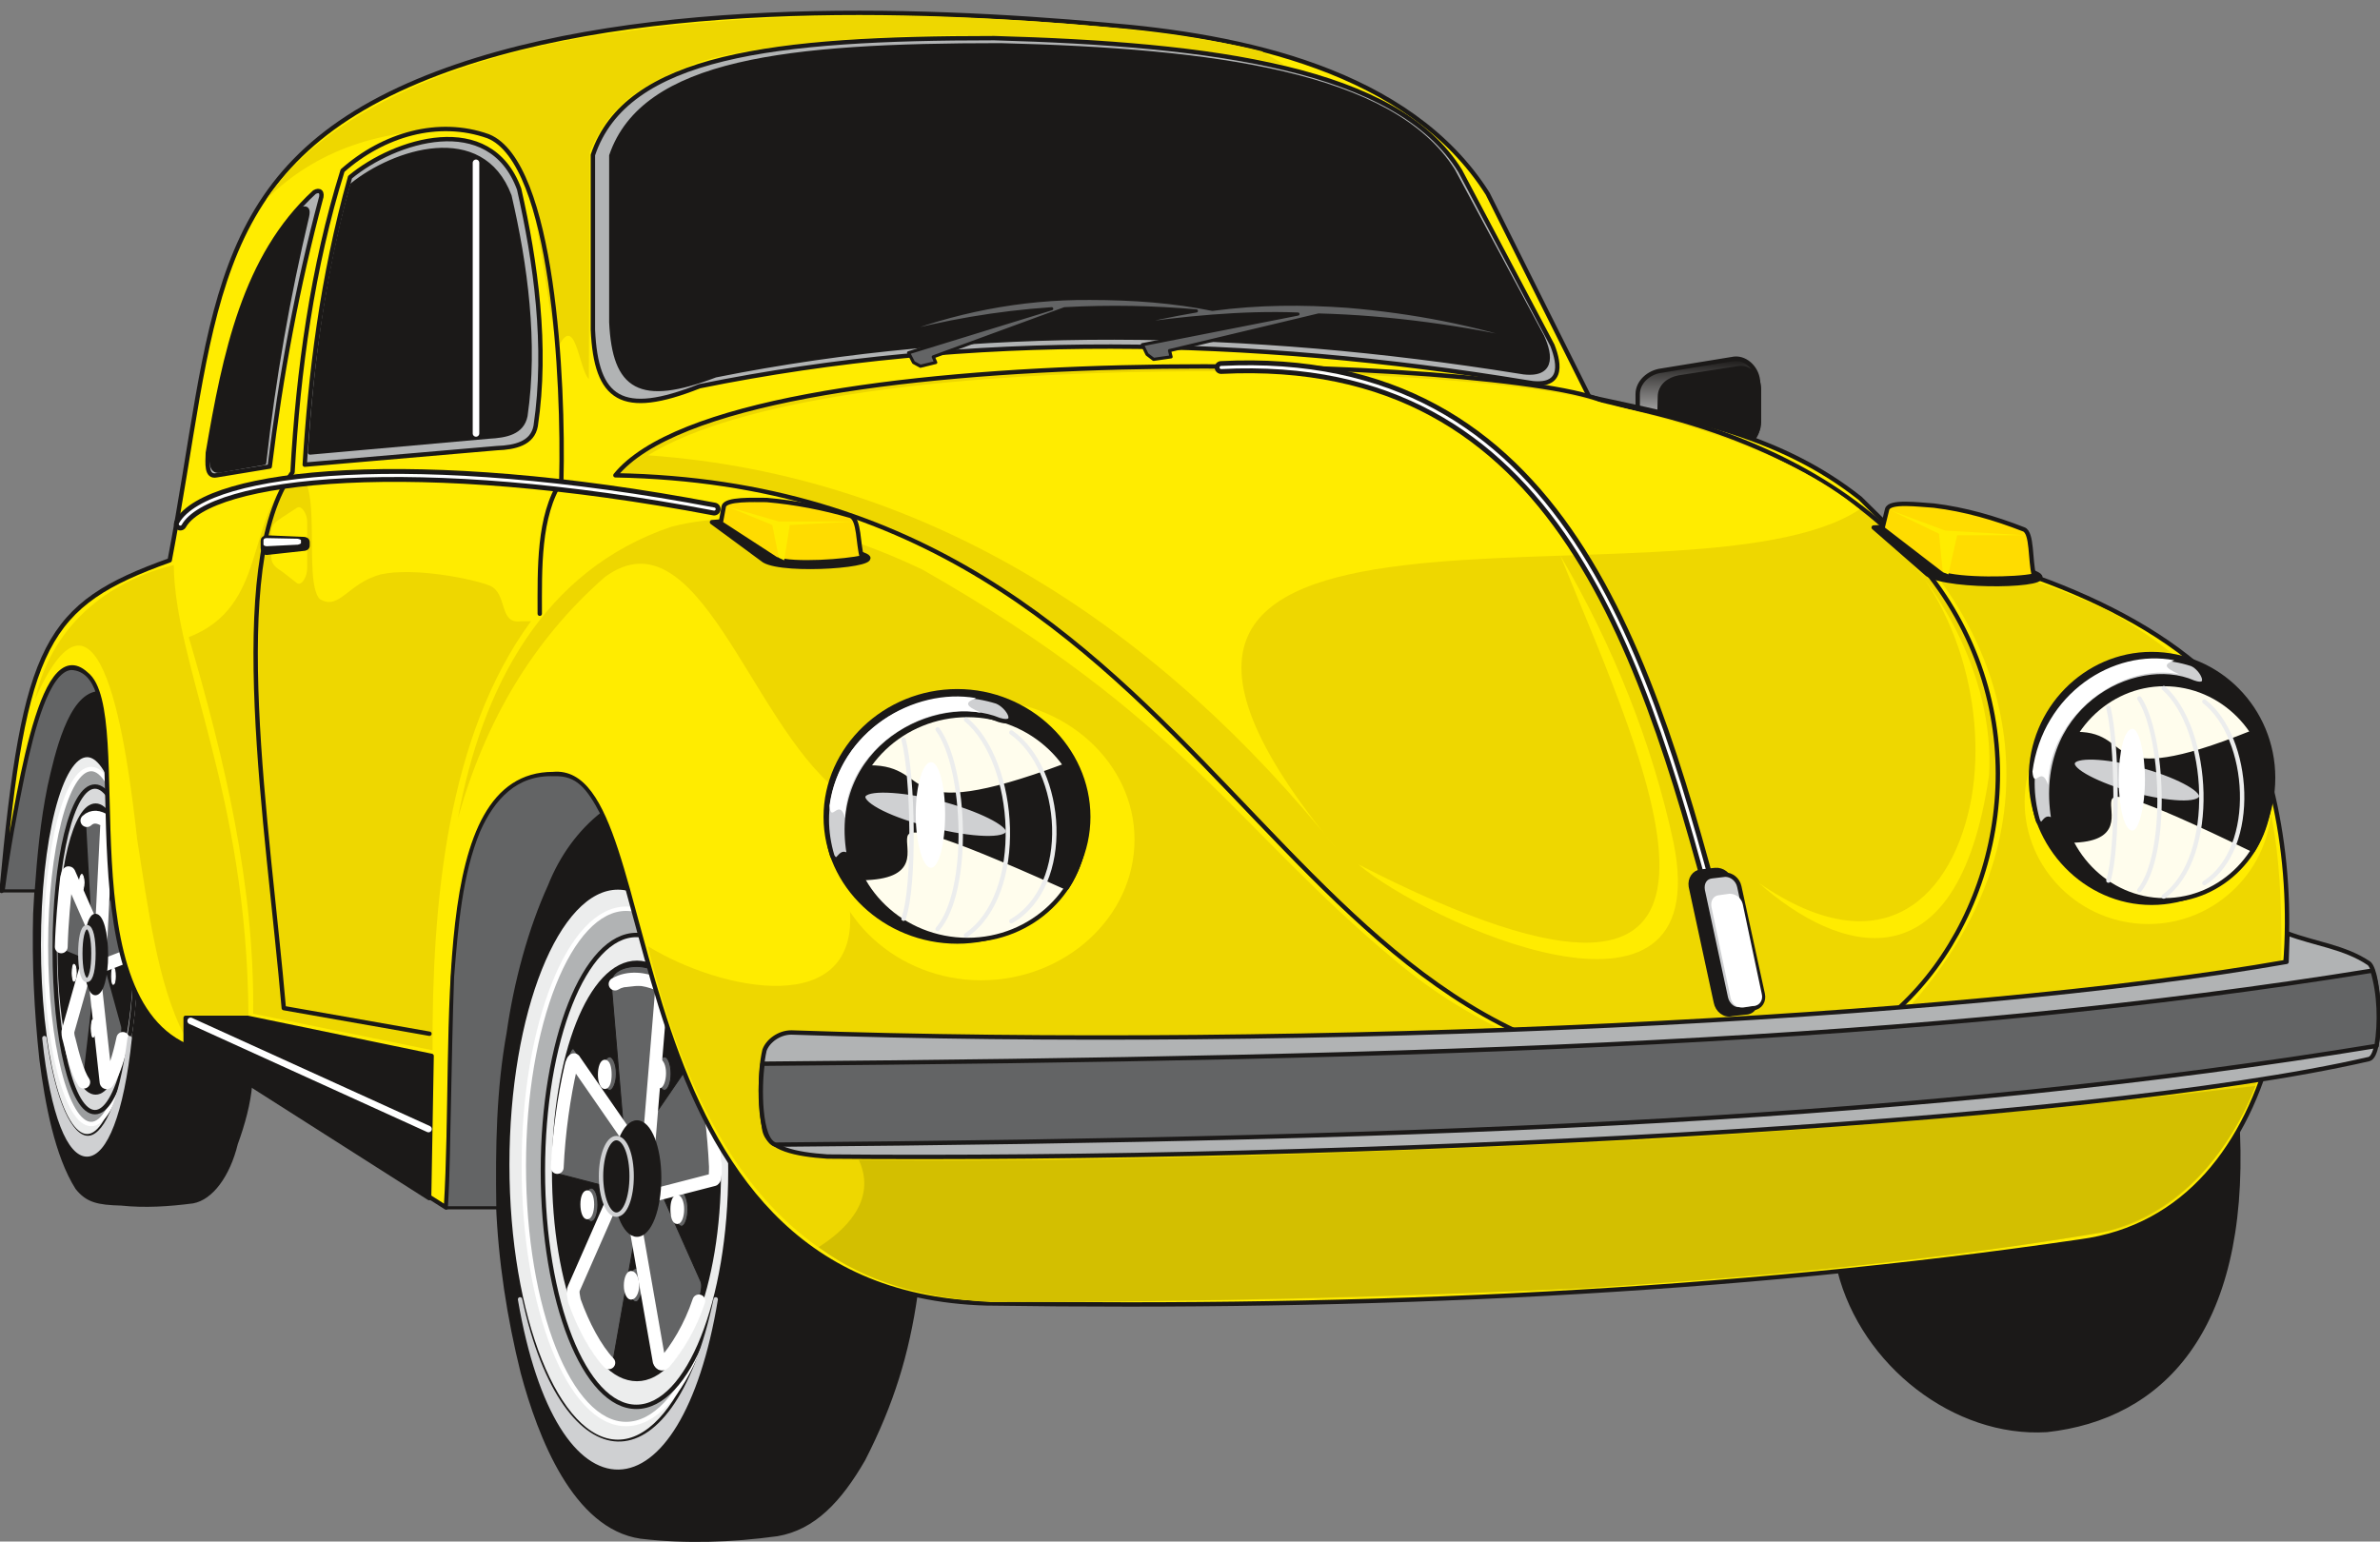 <svg xmlns="http://www.w3.org/2000/svg" xml:space="preserve" width="76.15mm" height="49.33mm" fill-rule="evenodd" stroke-linejoin="round" stroke-width="28.222" preserveAspectRatio="xMidYMid" version="1.2" viewBox="0 0 7615 4933"><rect x="0" y="0" width="7615" height="4933" fill="#808080" stroke="none"/><defs class="ClipPathGroup"><clipPath id="a" clipPathUnits="userSpaceOnUse"><path d="M0 0h7615v4933H0z"/></clipPath></defs><g class="SlideGroup"><g class="Slide" clip-path="url(#a)"><g class="Page"><g class="com.sun.star.drawing.ClosedBezierShape"><path fill="none" d="M5233 1141h400v302h-400z" class="BoundingBox"/><defs><linearGradient id="b" x1="5432" x2="5432" y1="1434" y2="1148" gradientUnits="userSpaceOnUse"><stop offset="0" style="stop-color:#fff"/><stop offset="1" style="stop-color:#1b1918"/></linearGradient></defs><path d="m5316 1186 233-38h7l8 1 7 1 7 3 6 3 7 4 6 4 5 6 5 5 5 6 3 7 4 7 2 7 2 8 2 7v151l-2 7-2 7-2 7-4 7-3 6-5 5-5 6-5 4-6 5-7 3-6 3-7 3-7 2-8 1h-250l-8-1-7-2-6-3-7-3-6-3-5-5-5-4-5-6-4-5-4-6-3-7-3-7-2-7-1-7v-114l2-7 2-6 2-7 3-6 4-6 5-5 5-6 5-4 6-5 6-4 7-3 7-3 7-3 7-1 8-2Z" style="fill:url(#b)"/><path fill="none" stroke="#1B1918" stroke-linecap="round" stroke-width="14" d="m5316 1186 233-38c40-4 76 35 76 77v135c0 41-36 74-76 74h-236c-40 0-73-33-73-74v-99c0-38 35-70 76-75Z"/></g><g class="com.sun.star.drawing.ClosedBezierShape"><path fill="none" d="M5302 1170h334v255h-334z" class="BoundingBox"/><path fill="#1B1918" d="m5372 1208 193-30c33-4 63 28 63 65v109c0 36-28 64-63 64h-193c-36 0-63-30-63-64l2-82c0-34 28-56 61-62Z"/><path fill="none" stroke="#1B1918" stroke-linecap="round" stroke-width="14" d="m5372 1208 193-30c33-4 63 28 63 65v109c0 36-28 64-63 64h-193c-36 0-63-30-63-64l2-82c0-34 28-56 61-62Z"/></g><g class="com.sun.star.drawing.ClosedBezierShape"><path fill="none" d="M104 2212h7066v2724H104z" class="BoundingBox"/><path fill="#1B1918" d="M1592 3853c-3-216 2-434 48-645 33-160 76-307 150-440 33-71 85-127 136-168 63 142 96 303 142 463 58 216 134 430 244 620 63 94 124 173 211 254 116 99 243 168 408 206-27 189-76 349-167 527-76 132-160 221-277 241-147 20-292 25-437 8-212-31-324-321-379-526-44-177-72-359-79-540Zm0 0Zm4292 214c76 300 371 529 665 511 364-40 640-315 613-956-56 97-130 180-227 247-78 53-172 86-274 104-259 35-518 66-777 94Zm0 0ZM309 2217c-71 7-117 142-137 233-38 137-53 313-61 474-4 157 3 309 20 467 18 140 49 307 115 411 33 41 66 49 142 51 76 8 152 3 229-7 60-11 114-84 139-186 23-63 41-129 46-190l-175-115c-112-33-171-116-211-218-51-147-66-316-69-476-5-107-5-216-12-317-3-49-11-94-26-127Z"/><path fill="none" stroke="#1B1918" stroke-linecap="round" stroke-width="10" d="M1592 3853c-3-216 2-434 48-645 33-160 76-307 150-440 33-71 85-127 136-168 63 142 96 303 142 463 58 216 134 430 244 620 63 94 124 173 211 254 116 99 243 168 408 206-27 189-76 349-167 527-76 132-160 221-277 241-147 20-292 25-437 8-212-31-324-321-379-526-44-177-72-359-79-540Zm4292 214c76 300 371 529 665 511 364-40 640-315 613-956-56 97-130 180-227 247-78 53-172 86-274 104-259 35-518 66-777 94ZM309 2217c-71 7-117 142-137 233-38 137-53 313-61 474-4 157 3 309 20 467 18 140 49 307 115 411 33 41 66 49 142 51 76 8 152 3 229-7 60-11 114-84 139-186 23-63 41-129 46-190l-175-115c-112-33-171-116-211-218-51-147-66-316-69-476-5-107-5-216-12-317-3-49-11-94-26-127Z"/></g><g class="com.sun.star.drawing.ClosedBezierShape"><path fill="none" d="M1616 2833h723v1789h-723z" class="BoundingBox"/><path fill="#ECEDED" d="M1977 2840c193 0 353 398 353 887s-160 887-353 887c-194 0-354-398-354-887s160-887 354-887Z"/><path fill="none" stroke="#1B1918" stroke-linecap="round" stroke-width="14" d="M1977 2840c193 0 353 398 353 887s-160 887-353 887c-194 0-354-398-354-887s160-887 354-887Z"/></g><g class="com.sun.star.drawing.ClosedBezierShape"><path fill="none" d="M1669 2901h672v1664h-672z" class="BoundingBox"/><path fill="#B1B3B4" d="M2003 2908c-180 0-327 370-327 822 0 459 147 827 327 827 181 0 329-368 329-827 0-452-148-822-329-822Z"/><path fill="none" stroke="#FFF" stroke-linecap="round" stroke-width="14" d="M2003 2908c-180 0-327 370-327 822 0 459 147 827 327 827 181 0 329-368 329-827 0-452-148-822-329-822Z"/></g><g class="com.sun.star.drawing.ClosedBezierShape"><path fill="none" d="M1730 2985h615v1525h-615z" class="BoundingBox"/><path fill="#ECEDED" d="M2036 2992c166 0 301 337 301 755 0 417-135 755-301 755-165 0-299-338-299-755 0-418 134-755 299-755Z"/><path fill="none" stroke="#1B1918" stroke-linecap="round" stroke-width="14" d="M2036 2992c166 0 301 337 301 755 0 417-135 755-301 755-165 0-299-338-299-755 0-418 134-755 299-755Z"/></g><g class="com.sun.star.drawing.ClosedBezierShape"><path fill="none" d="M1766 3074h542v1347h-542z" class="BoundingBox"/><path fill="#1B1918" d="M2038 3081c145 0 262 299 262 666s-117 666-262 666c-149 0-265-299-265-666s116-666 265-666Z"/><path fill="none" stroke="#1B1918" stroke-linecap="round" stroke-width="14" d="M2038 3081c145 0 262 299 262 666s-117 666-262 666c-149 0-265-299-265-666s116-666 265-666Z"/></g><g class="com.sun.star.drawing.ClosedBezierShape"><path fill="none" d="M1776 3091h522v1269h-522z" class="BoundingBox"/><path fill="#636465" d="m2063 3780-99 561c-10 79-159-196-133-246l184-410 48 95Zm0 0Zm-5-93 184 413c25 50-126 322-136 243l-99-561 51-95Zm0 0Zm-36-13 212-309c28-49 84 394 51 397l-242 61-21-149Zm0 0Zm-15 80-51-603c-10-78 173-78 163 3l-51 600h-61Zm0 0Zm23 66-242-63c-32-3 22-446 50-397l212 309-20 151Zm0 0Zm-138-18c12 0 21 23 21 54 0 28-9 53-21 53-13 0-21-25-21-53 0-31 8-54 21-54Zm0 0Zm143 257c10 0 20 23 20 53 0 28-10 54-20 54-13 0-23-26-23-54 0-30 10-53 23-53Zm0 0Zm146-244c10 0 20 26 20 54 0 30-10 55-20 55-13 0-24-25-24-55 0-28 11-54 24-54Zm0 0Zm-55-433c11 0 21 23 21 54 0 30-10 53-21 53-12 0-22-23-22-53 0-31 10-54 22-54Zm0 0Zm-175 0c10 0 21 23 21 54 0 30-11 53-21 53-13 0-23-23-23-53 0-31 10-54 23-54Z"/><path fill="none" stroke="#1B1918" stroke-linecap="round" stroke-width="3" d="m2063 3780-99 561c-10 79-159-196-133-246l184-410 48 95Z"/><path fill="none" stroke="#1B1918" stroke-linecap="round" stroke-width="3" d="m2058 3687 184 413c25 50-126 322-136 243l-99-561 51-95Z"/><path fill="none" stroke="#1B1918" stroke-linecap="round" stroke-width="3" d="m2022 3674 212-309c28-49 84 394 51 397l-242 61-21-149Z"/><path fill="none" stroke="#1B1918" stroke-linecap="round" stroke-width="3" d="m2007 3754-51-603c-10-78 173-78 163 3l-51 600h-61Z"/><path fill="none" stroke="#1B1918" stroke-linecap="round" stroke-width="3" d="m2030 3820-242-63c-32-3 22-446 50-397l212 309-20 151Zm-138-18c12 0 21 23 21 54 0 28-9 53-21 53-13 0-21-25-21-53 0-31 8-54 21-54Zm143 257c10 0 20 23 20 53 0 28-10 54-20 54-13 0-23-26-23-54 0-30 10-53 23-53Zm146-244c10 0 20 26 20 54 0 30-10 55-20 55-13 0-24-25-24-55 0-28 11-54 24-54Zm-55-433c11 0 21 23 21 54 0 30-10 53-21 53-12 0-22-23-22-53 0-31 10-54 22-54Zm-175 0c10 0 21 23 21 54 0 30-11 53-21 53-13 0-23-23-23-53 0-31 10-54 23-54Z"/></g><g fill="none" class="com.sun.star.drawing.OpenBezierShape"><path d="M1762 3112h549v1275h-549z" class="BoundingBox"/><path stroke="#FFF" stroke-linecap="round" stroke-width="41" d="M1948 4361c-41-43-82-119-110-198-2-12-7-30-2-40l175-398m225 438c-28 84-71 153-110 198-5 5-12 8-17-5l-95-543m234-400c23 96 36 216 41 320 0 15 0 39-5 42l-236 61m-80-687c43-25 95-17 136 0 5 5 15 15 12 28l-48 582m-285-23c5-112 22-229 43-320 2-13 10-31 12-23l207 299"/></g><g class="com.sun.star.drawing.ClosedBezierShape"><path fill="none" d="M1776 3130h521v1246h-521z" class="BoundingBox"/><path fill="#FFF" d="M1948 4368c-36-33-82-119-110-198 33 79 72 130 110 198Zm0 0Zm285-200c-23 71-68 155-107 198 41-54 72-132 107-198Zm0 0Zm13-749c20 77 38 217 43 321-8-112-28-214-43-321Zm0 0Zm-278-265c35-22 95-22 136 0-46-16-90 0-136 0Zm0 0Zm-185 588c2-91 20-231 43-323-21 105-28 217-43 323Zm0 0Zm326-346c7 0 15 15 15 38 0 24-8 42-15 42-8 0-16-18-16-42 0-23 8-38 16-38Zm0 0Zm-174 2c10 0 15 18 15 41 0 21-5 39-15 39-8 0-15-18-15-39 0-23 7-41 15-41Zm0 0Zm-56 418c8 0 15 15 15 38s-7 41-15 41-15-18-15-41 7-38 15-38Zm0 0Zm140 258c10 0 19 17 19 40 0 21-9 38-19 38-8 0-16-17-16-38 0-23 8-40 16-40Zm0 0Zm148-243c8 0 15 18 15 38 0 23-7 41-15 41-10 0-15-18-15-41 0-20 5-38 15-38Z"/><path fill="none" stroke="#FFF" stroke-linecap="round" stroke-width="14" d="M1948 4368c-36-33-82-119-110-198 33 79 72 130 110 198Zm285-200c-23 71-68 155-107 198 41-54 72-132 107-198Zm13-749c20 77 38 217 43 321-8-112-28-214-43-321Zm-278-265c35-22 95-22 136 0-46-16-90 0-136 0Zm-185 588c2-91 20-231 43-323-21 105-28 217-43 323Zm326-346c7 0 15 15 15 38 0 24-8 42-15 42-8 0-16-18-16-42 0-23 8-38 16-38Zm-174 2c10 0 15 18 15 41 0 21-5 39-15 39-8 0-15-18-15-39 0-23 7-41 15-41Zm-56 418c8 0 15 15 15 38s-7 41-15 41-15-18-15-41 7-38 15-38Zm140 258c10 0 19 17 19 40 0 21-9 38-19 38-8 0-16-17-16-38 0-23 8-40 16-40Zm148-243c8 0 15 18 15 38 0 23-7 41-15 41-10 0-15-18-15-41 0-20 5-38 15-38Z"/></g><g class="com.sun.star.drawing.ClosedBezierShape"><path fill="none" d="M1959 3585h158v374h-158z" class="BoundingBox"/><path fill="#1B1918" d="M2038 3592c40 0 71 81 71 177 0 100-31 182-71 182-39 0-72-82-72-182 0-96 33-177 72-177Z"/><path fill="none" stroke="#1B1918" stroke-linecap="round" stroke-width="14" d="M2038 3592c40 0 71 81 71 177 0 100-31 182-71 182-39 0-72-82-72-182 0-96 33-177 72-177Z"/></g><g class="com.sun.star.drawing.ClosedBezierShape"><path fill="none" d="M1915 3635h114v261h-114z" class="BoundingBox"/><path fill="#1B1918" d="M1972 3642c29 0 49 55 49 122s-20 123-49 123c-27 0-49-56-49-123s22-122 49-122Z"/><path fill="none" stroke="#CFD0D2" stroke-linecap="round" stroke-width="14" d="M1972 3642c29 0 49 55 49 122s-20 123-49 123c-27 0-49-56-49-123s22-122 49-122Z"/></g><g class="com.sun.star.drawing.ClosedBezierShape"><path fill="none" d="M1657 4150h641v554h-641z" class="BoundingBox"/><path fill="#CFD0D2" d="M1664 4158c129 602 494 630 626 0-117 707-502 727-626 0Z"/><path fill="none" stroke="#CFD0D2" stroke-linecap="round" stroke-width="14" d="M1664 4158c129 602 494 630 626 0-117 707-502 727-626 0Z"/></g><g class="com.sun.star.drawing.ClosedBezierShape"><path fill="none" d="M117 2409h323v1235H117z" class="BoundingBox"/><path fill="#ECEDED" d="M279 2416c84 0 153 271 153 607 0 338-69 613-153 613-87 0-155-275-155-613 0-336 68-607 155-607Z"/><path fill="none" stroke="#1B1918" stroke-linecap="round" stroke-width="14" d="M279 2416c84 0 153 271 153 607 0 338-69 613-153 613-87 0-155-275-155-613 0-336 68-607 155-607Z"/></g><g class="com.sun.star.drawing.ClosedBezierShape"><path fill="none" d="M140 2454h303v1152H140z" class="BoundingBox"/><path fill="#9C9E9F" d="M292 2461c-79 0-145 253-145 566s66 570 145 570c76 0 143-257 143-570s-67-566-143-566Z"/><path fill="none" stroke="#FFF" stroke-linecap="round" stroke-width="14" d="M292 2461c-79 0-145 253-145 566s66 570 145 570c76 0 143-257 143-570s-67-566-143-566Z"/></g><g class="com.sun.star.drawing.ClosedBezierShape"><path fill="none" d="M168 2510h275v1057H168z" class="BoundingBox"/><path fill="#D9DADB" d="M304 2517c72 0 131 233 131 520 0 288-59 522-131 522-74 0-129-234-129-522 0-287 55-520 129-520Z"/><path fill="none" stroke="#1B1918" stroke-linecap="round" stroke-width="14" d="M304 2517c72 0 131 233 131 520 0 288-59 522-131 522-74 0-129-234-129-522 0-287 55-520 129-520Z"/></g><g class="com.sun.star.drawing.ClosedBezierShape"><path fill="none" d="M184 2571h245v934H184z" class="BoundingBox"/><path fill="#1B1918" d="M306 2578c64 0 115 205 115 460 0 253-51 458-115 458-65 0-115-205-115-458 0-255 50-460 115-460Z"/><path fill="none" stroke="#1B1918" stroke-linecap="round" stroke-width="14" d="M306 2578c64 0 115 205 115 460 0 253-51 458-115 458-65 0-115-205-115-458 0-255 50-460 115-460Z"/></g><g class="com.sun.star.drawing.ClosedBezierShape"><path fill="none" d="M186 2580h241v888H186z" class="BoundingBox"/><path fill="#636465" d="m318 3059-45 389c-5 53-68-135-58-168l79-286 24 65Zm0 0Zm-3-62 79 286c10 33-54 220-59 167l-44-388 24-65Zm0 0Zm-16-10 92-213c13-34 36 272 23 275l-107 43-8-105Zm0 0Zm-8 57-23-418c-2-52 78-52 75 3l-23 415h-29Zm0 0Zm10 43-104-43c-14 0 10-306 21-273l92 213-9 103Z"/><path fill="none" stroke="#1B1918" stroke-linecap="round" stroke-width="14" d="m318 3059-45 389c-5 53-68-135-58-168l79-286 24 65Z"/><path fill="none" stroke="#1B1918" stroke-linecap="round" stroke-width="14" d="m315 2997 79 286c10 33-54 220-59 167l-44-388 24-65Z"/><path fill="none" stroke="#1B1918" stroke-linecap="round" stroke-width="14" d="m299 2987 92-213c13-34 36 272 23 275l-107 43-8-105Z"/><path fill="none" stroke="#1B1918" stroke-linecap="round" stroke-width="14" d="m291 3044-23-418c-2-52 78-52 75 3l-23 415h-29Z"/><path fill="none" stroke="#1B1918" stroke-linecap="round" stroke-width="14" d="m301 3087-104-43c-14 0 10-306 21-273l92 213-9 103Z"/></g><g fill="none" class="com.sun.star.drawing.OpenBezierShape"><path d="M175 2594h265v893H175z" class="BoundingBox"/><path stroke="#FFF" stroke-linecap="round" stroke-width="41" d="M268 3463c-19-28-34-84-47-137-3-8-5-23-3-28l78-276m97 301c-13 61-28 107-47 137-2 5-7 8-7 0l-41-376m103-275c10 63 15 147 17 221 0 11 0 26-2 26l-105 41m-33-471c18-17 40-12 58 0 3 3 8 10 5 20l-20 400m-125-16c2-76 10-158 17-221 3-10 5-20 8-15l90 205"/></g><g class="com.sun.star.drawing.ClosedBezierShape"><path fill="none" d="M194 2616h224v853H194z" class="BoundingBox"/><path fill="#FFF" d="M267 3466c-16-20-36-81-46-137 13 56 30 91 46 137Zm0 0Zm125-137c-10 48-30 106-48 137 18-38 33-91 48-137Zm0 0Zm5-518c8 55 15 151 18 225-3-79-13-150-18-225Zm0 0Zm-120-180c15-17 39-17 57 0-18-13-39 0-57 0Zm0 0Zm-81 405c0-64 10-158 17-222-7 72-12 148-17 222Zm0 0Zm101 227c5 0 9 12 9 28 0 15-4 28-9 28-2 0-5-13-5-28 0-16 3-28 5-28Zm0 0Zm-61-177c5 0 8 11 8 28 0 13-3 26-8 26-2 0-5-13-5-26 0-17 3-28 5-28Zm0 0Zm26-288c2 0 7 11 7 26 0 16-5 29-7 29-3 0-8-13-8-29 0-15 5-26 8-26Zm0 0Zm74-2c5 0 8 13 8 28 0 14-3 26-8 26-2 0-5-12-5-26 0-15 3-28 5-28Zm0 0Zm26 301c5 0 7 10 7 28 0 12-2 25-7 25-3 0-5-13-5-25 0-18 2-28 5-28Z"/><path fill="none" stroke="#FFF" stroke-linecap="round" stroke-width="3" d="M267 3466c-16-20-36-81-46-137 13 56 30 91 46 137Zm125-137c-10 48-30 106-48 137 18-38 33-91 48-137Zm5-518c8 55 15 151 18 225-3-79-13-150-18-225Zm-120-180c15-17 39-17 57 0-18-13-39 0-57 0Zm-81 405c0-64 10-158 17-222-7 72-12 148-17 222Zm101 227c5 0 9 12 9 28 0 15-4 28-9 28-2 0-5-13-5-28 0-16 3-28 5-28Zm-61-177c5 0 8 11 8 28 0 13-3 26-8 26-2 0-5-13-5-26 0-17 3-28 5-28Zm26-288c2 0 7 11 7 26 0 16-5 29-7 29-3 0-8-13-8-29 0-15 5-26 8-26Zm74-2c5 0 8 13 8 28 0 14-3 26-8 26-2 0-5-12-5-26 0-15 3-28 5-28Zm26 301c5 0 7 10 7 28 0 12-2 25-7 25-3 0-5-13-5-25 0-18 2-28 5-28Z"/></g><g class="com.sun.star.drawing.ClosedBezierShape"><path fill="none" d="M267 2924h80v262h-80z" class="BoundingBox"/><path fill="#1B1918" d="M305 2931c19 0 34 55 34 125 0 69-15 122-34 122-16 0-31-53-31-122 0-70 15-125 31-125Z"/><path fill="none" stroke="#1B1918" stroke-linecap="round" stroke-width="14" d="M305 2931c19 0 34 55 34 125 0 69-15 122-34 122-16 0-31-53-31-122 0-70 15-125 31-125Z"/></g><g class="com.sun.star.drawing.ClosedBezierShape"><path fill="none" d="M250 2960h57v184h-57z" class="BoundingBox"/><path fill="#1B1918" d="M278 2967c14 0 21 38 21 84 0 47-7 85-21 85s-21-38-21-85c0-46 7-84 21-84Z"/><path fill="none" stroke="#CFD0D2" stroke-linecap="round" stroke-width="14" d="M278 2967c14 0 21 38 21 84 0 47-7 85-21 85s-21-38-21-85c0-46 7-84 21-84Z"/></g><g class="com.sun.star.drawing.ClosedBezierShape"><path fill="none" d="M135 3315h288v388H135z" class="BoundingBox"/><path fill="#CFD0D2" d="M142 3322c58 416 217 436 273 0-51 490-220 503-273 0Z"/><path fill="none" stroke="#CFD0D2" stroke-linecap="round" stroke-width="14" d="M142 3322c58 416 217 436 273 0-51 490-220 503-273 0Z"/></g><g class="com.sun.star.drawing.ClosedBezierShape"><path fill="none" d="M-3 34h7329v4149H-3z" class="BoundingBox"/><path fill="#FFEC00" d="m634 3361 793 503c35-576-53-1387 343-1387 378-35 145 1659 1387 1694 1225 18 2381-35 3498-198 683-91 775-1064 559-1620-163-326-686-542-1118-616l-144-142c-254-201-541-254-867-325l-325-650c-251-397-792-506-1225-541-594-53-1549-91-2197 180-688 289-650 775-795 1534C147 1935 78 2057 5 2851c50-267 121-832 271-694 158 122-78 1075 358 1204Z"/><path fill="none" stroke="#1B1918" stroke-linecap="round" stroke-width="14" d="m634 3361 793 503c35-576-53-1387 343-1387 378-35 145 1659 1387 1694 1225 18 2381-35 3498-198 683-91 775-1064 559-1620-163-326-686-542-1118-616l-144-142c-254-201-541-254-867-325l-325-650c-251-397-792-506-1225-541-594-53-1549-91-2197 180-688 289-650 775-795 1534C147 1935 78 2057 5 2851c50-267 121-832 271-694 158 122-78 1075 358 1204Z"/></g><g class="com.sun.star.drawing.ClosedBezierShape"><path fill="none" d="M112 51h7189v4115H112z" class="BoundingBox"/><path fill="#EED700" d="M851 639c213-315 706-485 1149-538 668-101 1663-33 2037 63l73 43c-274-55-551-78-830-88-379-23-932 25-1077 93-147 59-254 122-316 275l-3 726c-33-33-43-221-101-96-79-402-56-671-302-699-260-12-475 66-630 221Zm0 0Zm614 1980c87-310 239-570 471-773 297-216 463 460 744 684l39 378c30 353-409 265-646 120 140 581 422 1105 1070 1135 1285 13 2645-58 3608-223 304-74 500-419 546-775 22-704-97-937-539-1205-206-97-429-165-627-198 348 392 432 964-33 1472-379 350-1126 271-1637-163-503-419-673-772-1509-1248-239-114-538-208-805-137-410 139-605 514-682 933Zm0 0Zm-861-580c254-99 178-371 336-526 99 0 27 345 83 404 64 38 89-51 196-79 104-23 289 13 348 36 58 25 28 124 99 114h33c-269 367-317 903-315 1373l-574-117c5-409-91-813-206-1205Zm0 0Zm-12 1278v-68h203c-5-714-236-1120-239-1441-183 45-384 170-444 430 210-474 294 150 327 449 33 204 64 465 153 630Zm0 0Zm312-1662 46-30c15-10 33 20 33 45v148c0 28-18 58-33 48l-46-36c-18-12-36-22-36-48v-79c0-27 18-35 36-48Z"/></g><g class="com.sun.star.drawing.ClosedBezierShape"><path fill="none" d="M2619 3475h4599v693H2619z" class="BoundingBox"/><path fill="#D3BF00" d="M2619 3991c76-48 190-145 129-279 841 10 1707-26 2526-65 647-38 1300-96 1943-172-76 194-236 415-498 470-536 90-1077 141-1641 177-595 28-1263 45-1908 45-219-15-394-61-551-176Z"/></g><g class="com.sun.star.drawing.ClosedBezierShape"><path fill="none" d="M1962 1165h4439v2279H1962z" class="BoundingBox"/><path fill="#EED700" d="M1969 1521c378-466 2883-377 3170-233 1818 340 1373 2109 454 2144-1553 110-1660-1875-3624-1911Z"/><path fill="none" stroke="#1B1918" stroke-linecap="round" stroke-width="14" d="M1969 1521c378-466 2883-377 3170-233 1818 340 1373 2109 454 2144-1553 110-1660-1875-3624-1911Z"/></g><g class="com.sun.star.drawing.ClosedBezierShape"><path fill="none" d="M2072 1187h5197v1951H2072z" class="BoundingBox"/><path fill="#FFEC00" d="M4346 2766c211 181 1146 615 1009-68-68-318-193-631-363-921 274 677 785 1723-646 989Zm0 0Zm1281 59c251 223 635 350 737-343 20-329-181-652-371-801 254 185 368 565 315 872-56 310-277 551-681 272Zm0 0ZM2073 1457c906 64 1645 561 2209 1266-1120-1345 1114-727 1668-1093-239-198-620-295-915-363-438-96-2376-170-2962 190Zm0 0Zm4801 717c216 0 394 178 394 392 0 215-178 391-394 391-218 0-396-176-396-391 0-214 178-392 396-392Zm0 0Zm-3735 66c270 0 491 201 491 447 0 247-221 450-491 450-266 0-490-203-490-450 0-246 224-447 490-447Z"/></g><g class="com.sun.star.drawing.ClosedBezierShape"><path fill="none" d="M5 2133h1927v1738H5z" class="BoundingBox"/><path fill="#636465" d="M1428 3865h165c-3-195 0-378 33-560 23-162 69-332 132-470 38-96 97-175 168-231-44-84-79-128-153-125-122-5-195 76-241 179-58 139-71 307-84 467-5 135-7 267-10 402-3 112-3 226-10 338Zm0 0ZM10 2851h106c8-112 18-221 41-334 23-104 66-290 155-300-13-40-38-76-84-78-76 5-125 205-152 332-26 126-49 250-66 380Z"/><path fill="none" stroke="#1B1918" stroke-linecap="round" stroke-width="10" d="M1428 3865h165c-3-195 0-378 33-560 23-162 69-332 132-470 38-96 97-175 168-231-44-84-79-128-153-125-122-5-195 76-241 179-58 139-71 307-84 467-5 135-7 267-10 402-3 112-3 226-10 338ZM10 2851h106c8-112 18-221 41-334 23-104 66-290 155-300-13-40-38-76-84-78-76 5-125 205-152 332-26 126-49 250-66 380Z"/></g><g class="com.sun.star.drawing.ClosedBezierShape"><path fill="none" d="M657 115h4334v1415H657z" class="BoundingBox"/><path fill="#B1B3B4" d="M2238 1236c867-176 1763-158 2645-13 119 23 109-54 84-118l-295-558c-203-329-790-405-1491-425-707 0-1177 55-1284 374v559c10 224 92 280 341 181Zm0 0ZM975 1487c18-287 54-595 145-920 142-118 447-217 541 38 53 234 91 503 53 758-10 56-66 69-124 71l-615 53Zm0 0Zm-112 6-170 28c-34 7-29-39-28-72 54-316 117-628 341-834 17-10 28 0 20 23-74 277-127 562-163 855Z"/><path fill="none" stroke="#1B1918" stroke-linecap="round" stroke-width="14" d="M2238 1236c867-176 1763-158 2645-13 119 23 109-54 84-118l-295-558c-203-329-790-405-1491-425-707 0-1177 55-1284 374v559c10 224 92 280 341 181ZM975 1487c18-287 54-595 145-920 142-118 447-217 541 38 53 234 91 503 53 758-10 56-66 69-124 71l-615 53Zm-112 6-170 28c-34 7-29-39-28-72 54-316 117-628 341-834 17-10 28 0 20 23-74 277-127 562-163 855Z"/></g><g class="com.sun.star.drawing.ClosedBezierShape"><path fill="none" d="M2270 1659h4267v219H2270z" class="BoundingBox"/><path fill="#1B1918" d="m5995 1688 172 150c71 45 419 38 353 0l-277-139c-81-11-167-16-248-11Zm0 0Zm-3717-17 167 123c66 39 389 15 325-16l-264-110c-71-2-152-4-228 3Z"/><path fill="none" stroke="#1B1918" stroke-linecap="round" stroke-width="14" d="m5995 1688 172 150c71 45 419 38 353 0l-277-139c-81-11-167-16-248-11Zm-3717-17 167 123c66 39 389 15 325-16l-264-110c-71-2-152-4-228 3Z"/></g><g class="com.sun.star.drawing.ClosedBezierShape"><path fill="none" d="M2299 1593h4217v267H2299z" class="BoundingBox"/><path fill="#FFDC00" d="m6023 1691 15-61c7-28 101-15 150-12 99 12 195 40 287 76 28 10 20 100 33 148-56 13-239 15-298-7l-187-144Zm0 0Zm-3717-17 10-54c7-24 94-20 137-20 91 8 180 25 269 51 28 12 23 90 36 133-49 12-219 25-275 5l-177-115Z"/><path fill="none" stroke="#1B1918" stroke-linecap="round" stroke-width="14" d="m6023 1691 15-61c7-28 101-15 150-12 99 12 195 40 287 76 28 10 20 100 33 148-56 13-239 15-298-7l-187-144Zm-3717-17 10-54c7-24 94-20 137-20 91 8 180 25 269 51 28 12 23 90 36 133-49 12-219 25-275 5l-177-115Z"/></g><g class="com.sun.star.drawing.PolyPolygonShape"><path fill="none" d="M2327 1621h4157v219H2327z" class="BoundingBox"/><path fill="#FFEC00" d="m6049 1633 155 75 12 123 18 7 28-125h221l-259-15-175-65Zm0 0Zm-3722-12 144 59 21 105 17 8 18-113 203-11h-238l-165-48Z"/></g><g fill="none" class="com.sun.star.drawing.OpenBezierShape"><path d="M3886 1153h1654v1895H3886z" class="BoundingBox"/><path stroke="#1B1918" stroke-linecap="round" stroke-width="41" d="M3907 1176c1093-55 1370 930 1611 1850"/></g><g fill="none" class="com.sun.star.drawing.OpenBezierShape"><path d="M3902 1168h1622v1865H3902z" class="BoundingBox"/><path stroke="#FFF" stroke-linecap="round" stroke-width="10" d="M3907 1176c1093-55 1370 930 1611 1850"/></g><g class="com.sun.star.drawing.ClosedBezierShape"><path fill="none" d="M2635 2086h4646v935H2635z" class="BoundingBox"/><path fill="#1B1918" d="M6884 2093c214 0 389 177 389 396s-175 400-389 400c-211 0-386-181-386-400s175-396 386-396Zm0 0Zm-3821 119c229 0 419 183 419 402s-190 399-419 399c-231 0-421-180-421-399s190-402 421-402Z"/><path fill="none" stroke="#1B1918" stroke-linecap="round" stroke-width="14" d="M6884 2093c214 0 389 177 389 396s-175 400-389 400c-211 0-386-181-386-400s175-396 386-396Zm-3821 119c229 0 419 183 419 402s-190 399-419 399c-231 0-421-180-421-399s190-402 421-402Z"/></g><g class="com.sun.star.drawing.ClosedBezierShape"><path fill="none" d="M2427 2980h5192v731H2427z" class="BoundingBox"/><path fill="#B1B3B4" d="M2446 3361c10-29 46-57 86-57 1656 57 3735-41 4784-226l3-91c86 33 183 43 261 96 36 31 46 293 0 306-922 213-3293 327-4933 312-102-7-188-25-201-84-14-78-17-180 0-256Z"/><path fill="none" stroke="#1B1918" stroke-linecap="round" stroke-width="14" d="M2446 3361c10-29 46-57 86-57 1656 57 3735-41 4784-226l3-91c86 33 183 43 261 96 36 31 46 293 0 306-922 213-3293 327-4933 312-102-7-188-25-201-84-14-78-17-180 0-256Z"/></g><g class="com.sun.star.drawing.ClosedBezierShape"><path fill="none" d="M2427 3099h5193v572H2427z" class="BoundingBox"/><path fill="#636465" d="M2440 3404c2173-18 3725-67 5151-298 23 76 25 165 13 241-1429 234-2948 298-5123 316-52-15-52-186-41-259Z"/><path fill="none" stroke="#1B1918" stroke-linecap="round" stroke-width="14" d="M2440 3404c2173-18 3725-67 5151-298 23 76 25 165 13 241-1429 234-2948 298-5123 316-52-15-52-186-41-259Z"/></g><g fill="none" class="com.sun.star.drawing.OpenBezierShape"><path d="M811 406h995v2911H811z" class="BoundingBox"/><path stroke="#1B1918" stroke-linecap="round" stroke-width="14" d="M1727 1964c0-143-5-313 69-425 8-318-25-1019-234-1103-160-57-336-5-466 110-96 307-142 640-160 965-217 297-78 1136-28 1715l466 82"/></g><g class="com.sun.star.drawing.ClosedBezierShape"><path fill="none" d="M5401 2776h226v479h-226z" class="BoundingBox"/><path fill="#1B1918" d="m5443 2789 45-5c23-2 45 15 50 38l80 373c5 23-10 45-33 45l-44 5c-23 6-46-12-51-38l-80-370c-4-25 11-46 33-48Z"/><path fill="none" stroke="#1B1918" stroke-linecap="round" stroke-width="14" d="m5443 2789 45-5c23-2 45 15 50 38l80 373c5 23-10 45-33 45l-44 5c-23 6-46-12-51-38l-80-370c-4-25 11-46 33-48Z"/></g><g class="com.sun.star.drawing.ClosedBezierShape"><path fill="none" d="M5440 2792h209v446h-209z" class="BoundingBox"/><path fill="#CFD0D2" d="m5478 2804 42-5c20 0 40 15 45 38l75 344c5 22-8 43-30 45l-42 3c-20 5-41-13-46-36l-74-344c-4-23 7-43 30-45Z"/><path fill="none" stroke="#1B1918" stroke-linecap="round" stroke-width="14" d="m5478 2804 42-5c20 0 40 15 45 38l75 344c5 22-8 43-30 45l-42 3c-20 5-41-13-46-36l-74-344c-4-23 7-43 30-45Z"/></g><g class="com.sun.star.drawing.ClosedBezierShape"><path fill="none" d="M5475 2859h164v367h-164z" class="BoundingBox"/><path fill="#FFF" d="m5498 2865 36-5c18 0 37 12 42 33l61 288c5 20-8 38-26 38l-33 5c-20 2-36-10-41-31l-61-290c-4-21 7-36 22-38Z"/></g><g fill="none" class="com.sun.star.drawing.OpenBezierShape"><path d="M556 1500h1751v199H556z" class="BoundingBox"/><path stroke="#1B1918" stroke-linecap="round" stroke-width="41" d="M2285 1629c-951-181-1617-112-1708 48"/></g><g fill="none" class="com.sun.star.drawing.OpenBezierShape"><path d="M572 1516h1719v167H572z" class="BoundingBox"/><path stroke="#FFF" stroke-linecap="round" stroke-width="10" d="M2285 1629c-951-181-1617-112-1708 48"/></g><g class="com.sun.star.drawing.ClosedBezierShape"><path fill="none" d="M834 1713h158v64H834z" class="BoundingBox"/><path fill="#1B1918" d="m853 1720 118 5c5 0 13 2 13 10v11c0 8-8 10-13 10l-118 13c-7 0-12-8-12-15v-24c0-5 5-10 12-10Z"/><path fill="none" stroke="#1B1918" stroke-linecap="round" stroke-width="14" d="m853 1720 118 5c5 0 13 2 13 10v11c0 8-8 10-13 10l-118 13c-7 0-12-8-12-15v-24c0-5 5-10 12-10Z"/></g><g class="com.sun.star.drawing.ClosedBezierShape"><path fill="none" d="M842 1722h122v28H842z" class="BoundingBox"/><path fill="#FFF" d="m853 1722 100 2c2 0 10 3 10 5v9c0 2-8 5-10 5l-100 5c-5 0-10-3-10-5v-14c0-5 5-7 10-7Z"/></g><g class="com.sun.star.drawing.ClosedBezierShape"><path fill="none" d="M587 138h4374v3704H587z" class="BoundingBox"/><path fill="#1B1918" d="M594 3338v-81h198l589 122-8 455-779-496Zm0 0Zm1695-2137c838-168 1710-150 2566-13 117 23 107-50 79-111l-285-531c-195-310-767-384-1448-401-684 0-1141 50-1245 353v533c10 211 91 262 333 170Zm0 0ZM992 1448c18-267 51-552 135-856 132-107 414-201 503 35 51 219 85 470 51 704-11 53-61 63-117 66l-572 51Zm0 0Zm-147 33-142 25c-31 5-26-36-26-66 46-290 99-577 287-770 18-7 23 0 18 23-61 257-107 518-137 788Z"/><path fill="none" stroke="#1B1918" stroke-linecap="round" stroke-width="14" d="M594 3338v-81h198l589 122-8 455-779-496Zm1695-2137c838-168 1710-150 2566-13 117 23 107-50 79-111l-285-531c-195-310-767-384-1448-401-684 0-1141 50-1245 353v533c10 211 91 262 333 170ZM992 1448c18-267 51-552 135-856 132-107 414-201 503 35 51 219 85 470 51 704-11 53-61 63-117 66l-572 51Zm-147 33-142 25c-31 5-26-36-26-66 46-290 99-577 287-770 18-7 23 0 18 23-61 257-107 518-137 788Z"/></g><g fill="none" class="com.sun.star.drawing.PolyLineShape"><path d="M599 510h936v3115H599z" class="BoundingBox"/><path stroke="#FFF" stroke-linecap="round" stroke-width="21" d="m610 3267 761 346m152-3092v866"/></g><g class="com.sun.star.drawing.ClosedBezierShape"><path fill="none" d="M2847 950h2067v229H2847z" class="BoundingBox"/><path fill="#636465" d="m2907 1129 16 31 22 12 49-12-8-18 420-154c145-8 285-5 422 7-76 13-155 29-231 49 188-27 376-46 556-39l-498 98 15 31 21 16 56-8-5-20 477-114c230 6 466 39 689 90-188-61-383-100-598-118-142-10-281-10-431 10-122-25-254-35-391-35-225-2-443 43-636 120 170-46 337-75 513-87l-458 141Z"/><path fill="none" stroke="#1B1918" stroke-linecap="round" stroke-width="10" d="m2907 1129 16 31 22 12 49-12-8-18 420-154c145-8 285-5 422 7-76 13-155 29-231 49 188-27 376-46 556-39l-498 98 15 31 21 16 56-8-5-20 477-114c230 6 466 39 689 90-188-61-383-100-598-118-142-10-281-10-431 10-122-25-254-35-391-35-225-2-443 43-636 120 170-46 337-75 513-87l-458 141Z"/></g><g class="com.sun.star.drawing.ClosedBezierShape"><path fill="none" d="M2711 2182h4560v834H2711z" class="BoundingBox"/><path fill="#FFFDED" d="M3096 2288c206 0 376 163 376 359 0 199-170 361-376 361-208 0-378-162-378-361 0-196 170-359 378-359Zm0 0Zm-315 168c208-2 74 201 625-5 79 102 94 254 7 390-872-392-287-36-657-31-55-115-50-257 25-354Zm0 0Zm4144-267c185 0 338 154 338 343 0 193-153 349-338 349-183 0-336-156-336-349 0-189 153-343 336-343Zm0 0Zm-280 160c186 0 66 194 557-3 68 98 83 245 7 374-777-377-256-35-584-30-51-109-48-244 20-341Z"/><path fill="none" stroke="#1B1918" stroke-linecap="round" stroke-width="14" d="M3096 2288c206 0 376 163 376 359 0 199-170 361-376 361-208 0-378-162-378-361 0-196 170-359 378-359Z"/><path fill="none" stroke="#1B1918" stroke-linecap="round" stroke-width="14" d="M2781 2456c208-2 74 201 625-5 79 102 94 254 7 390-872-392-287-36-657-31-55-115-50-257 25-354Zm4144-267c185 0 338 154 338 343 0 193-153 349-338 349-183 0-336-156-336-349 0-189 153-343 336-343Z"/><path fill="none" stroke="#1B1918" stroke-linecap="round" stroke-width="14" d="M6645 2349c186 0 66 194 557-3 68 98 83 245 7 374-777-377-256-35-584-30-51-109-48-244 20-341Z"/></g><g class="com.sun.star.drawing.ClosedBezierShape"><path fill="none" d="M2639 2099h4423v660H2639z" class="BoundingBox"/><path fill="#CFD0D2" d="M6520 2625c18 41 23-39 53 13-71-367 262-535 445-454 61 22 30-44-5-59-292-95-584 179-493 500Zm0 0Zm-3857 114c21 38 26-38 56 10-73-359 282-527 478-445 66 20 30-44-8-59-312-97-621 178-526 494Zm0 0Zm4185-290c112 30 200 76 195 101-7 28-104 23-218-7-112-31-201-77-193-102 5-25 102-23 216 8Zm0 0Zm-3842 106c127 33 226 83 219 108-5 28-115 25-244-8-127-30-224-79-219-107 8-28 117-23 244 7Z"/><path fill="none" stroke="#1B1918" stroke-linecap="round" stroke-width="14" d="M6520 2625c18 41 23-39 53 13-71-367 262-535 445-454 61 22 30-44-5-59-292-95-584 179-493 500Zm-3857 114c21 38 26-38 56 10-73-359 282-527 478-445 66 20 30-44-8-59-312-97-621 178-526 494Z"/><path fill="none" stroke="#1B1918" stroke-linecap="round" stroke-width="14" d="M6848 2449c112 30 200 76 195 101-7 28-104 23-218-7-112-31-201-77-193-102 5-25 102-23 216 8Zm-3842 106c127 33 226 83 219 108-5 28-115 25-244-8-127-30-224-79-219-107 8-28 117-23 244 7Z"/></g><g class="com.sun.star.drawing.ClosedBezierShape"><path fill="none" d="M2654 2107h4320v672H2654z" class="BoundingBox"/><path fill="#FFF" d="M6553 2512c3-221 232-394 420-354-56-25-46-33-16-45-195-38-421 106-454 356 5 61 28-25 50 43Zm0 0Zm-3849 105c3-209 242-375 435-336-56-24-49-34-16-47-200-35-436 106-469 344 5 60 30-28 50 39Zm0 0Zm4119-285c20 0 40 74 40 163 0 88-20 163-40 163-26 0-44-75-44-163 0-89 18-163 44-163Zm0 0Zm-3844 107c25 0 45 73 45 167 0 93-20 171-45 171-26 0-49-78-49-171 0-94 23-167 49-167Z"/></g><g fill="none" class="com.sun.star.drawing.OpenBezierShape"><path d="M2884 2195h4298v807H2884z" class="BoundingBox"/><path stroke="#ECEDED" stroke-linecap="round" stroke-width="14" d="M7053 2245c147 114 175 468 0 581"/><path stroke="#ECEDED" stroke-linecap="round" stroke-width="14" d="M6923 2202c148 132 173 539 0 667m-177-604c28 109 33 445 0 553"/><path stroke="#ECEDED" stroke-linecap="round" stroke-width="14" d="M6845 2235c78 119 94 496 0 614m-3609-505c168 118 198 489 0 604"/><path stroke="#ECEDED" stroke-linecap="round" stroke-width="14" d="M3091 2303c163 136 193 558 0 690m-200-626c30 112 38 464 0 573"/><path stroke="#ECEDED" stroke-linecap="round" stroke-width="14" d="M3000 2334c91 125 106 517 0 639"/></g></g></g></g></svg>
